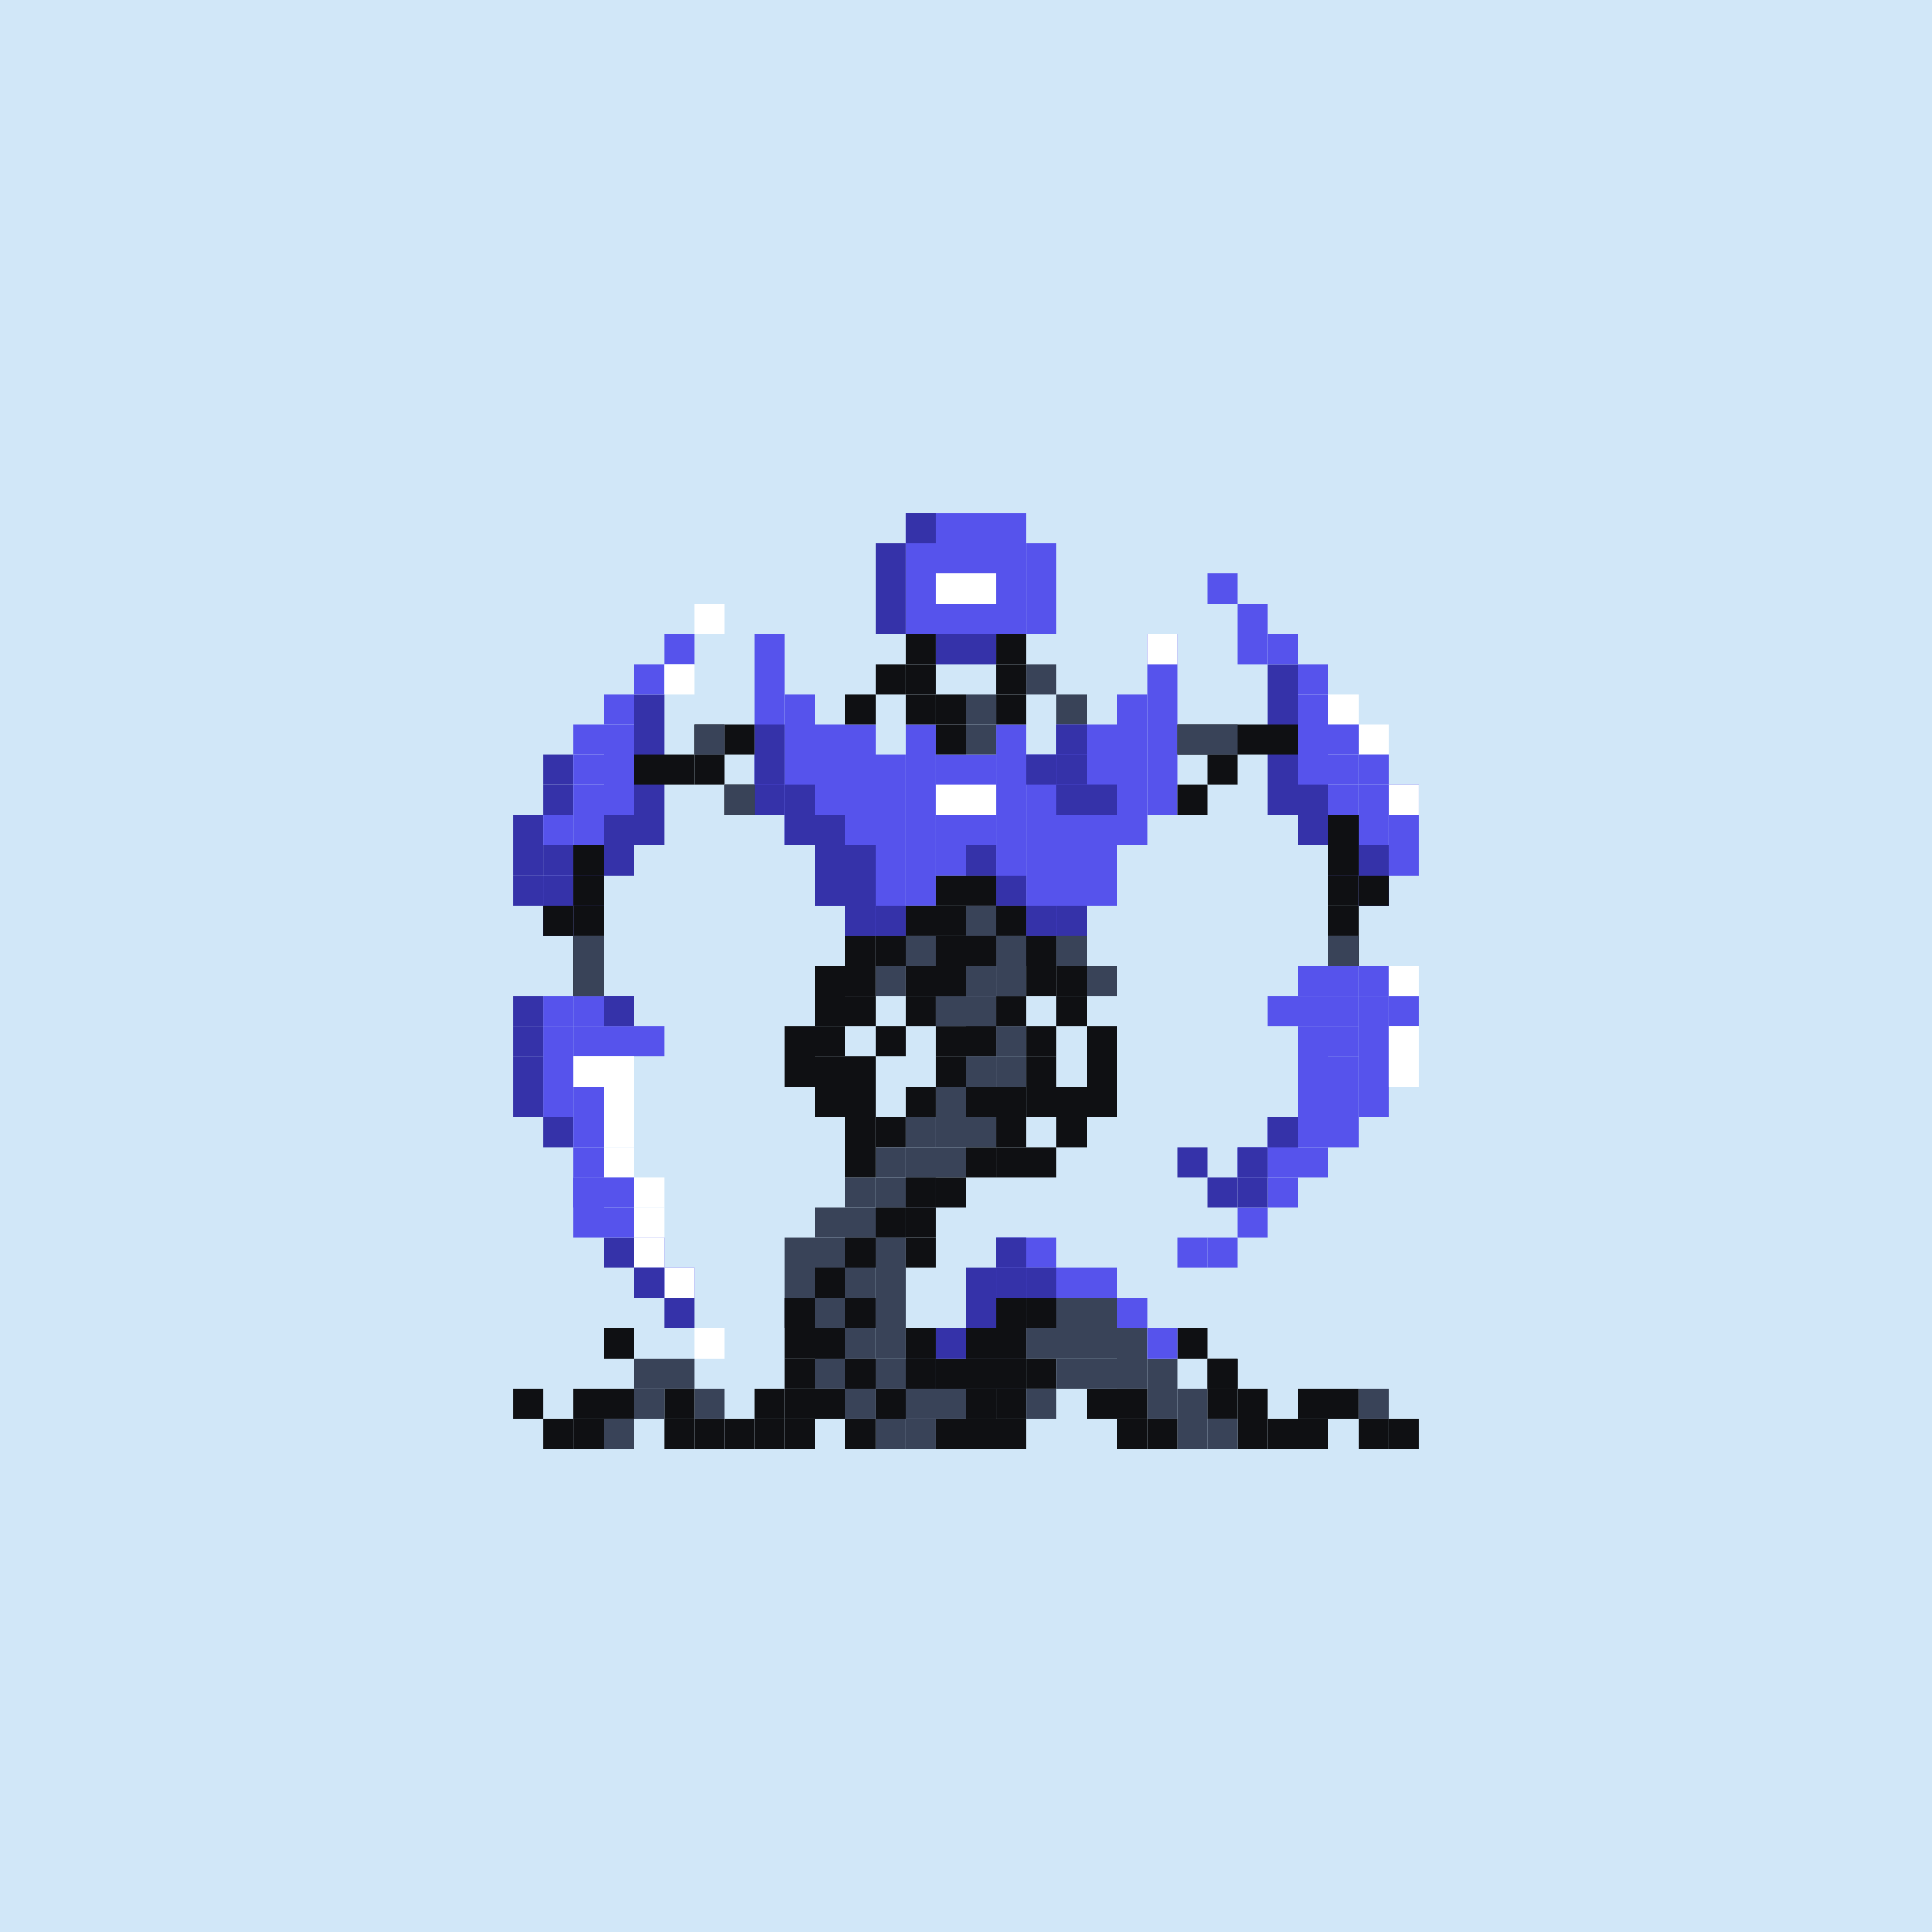 <svg width="768" height="768" viewBox="0 0 768 768" fill="none" xmlns="http://www.w3.org/2000/svg">
<rect width="768" height="768" fill="#D1E7F8"/>
<g clip-path="url(#clip0_5_186082)">
<rect width="384" height="384" transform="translate(192 192)" fill="white"/>
<rect x="192" y="192" width="384" height="384" fill="#D1E7F8"/>
<rect x="456" y="252" width="12" height="72" fill="#5653EC"/>
<rect x="300" y="252" width="12" height="72" fill="#5653EC"/>
<rect x="444" y="276" width="12" height="60" fill="#5653EC"/>
<rect x="312" y="276" width="12" height="60" fill="#5653EC"/>
<rect x="420" y="288" width="24" height="72" fill="#5653EC"/>
<rect x="324" y="288" width="24" height="72" fill="#5653EC"/>
<rect x="408" y="300" width="24" height="72" fill="#5653EC"/>
<rect x="336" y="300" width="24" height="72" fill="#5653EC"/>
<rect x="396" y="288" width="12" height="72" fill="#5653EC"/>
<rect x="360" y="288" width="12" height="72" fill="#5653EC"/>
<rect x="372" y="300" width="24" height="48" fill="#5653EC"/>
<rect x="300" y="312" width="12" height="12" fill="#3532A9"/>
<rect x="312" y="324" width="12" height="12" fill="#3532A9"/>
<rect x="348" y="360" width="12" height="12" fill="#3532A9"/>
<rect x="420" y="360" width="12" height="12" fill="#3532A9"/>
<rect x="324" y="324" width="12" height="36" fill="#3532A9"/>
<rect x="312" y="312" width="12" height="12" fill="#3532A9"/>
<rect x="300" y="288" width="12" height="24" fill="#3532A9"/>
<rect x="336" y="336" width="12" height="36" fill="#3532A9"/>
<rect x="384" y="360" width="12" height="12" fill="#3532A9"/>
<rect x="408" y="360" width="12" height="12" fill="#3532A9"/>
<rect x="396" y="348" width="12" height="12" fill="#3532A9"/>
<rect x="384" y="336" width="12" height="12" fill="#3532A9"/>
<rect x="372" y="348" width="24" height="12" fill="#0F1013"/>
<rect x="360" y="360" width="48" height="12" fill="#0F1013"/>
<rect x="384" y="360" width="12" height="12" fill="#394358"/>
<rect x="336" y="276" width="12" height="12" fill="#0F1013"/>
<rect x="348" y="264" width="12" height="12" fill="#0F1013"/>
<rect x="420" y="276" width="12" height="12" fill="#394358"/>
<rect x="408" y="264" width="12" height="12" fill="#394358"/>
<rect x="420" y="288" width="12" height="12" fill="#3532A9"/>
<rect x="420" y="300" width="12" height="12" fill="#3532A9"/>
<rect x="420" y="312" width="12" height="12" fill="#3532A9"/>
<rect x="432" y="324" width="12" height="12" fill="#5653EC"/>
<rect x="408" y="300" width="12" height="12" fill="#3532A9"/>
<rect x="432" y="312" width="12" height="12" fill="#3532A9"/>
<rect x="432" y="300" width="12" height="12" fill="#5653EC"/>
<rect x="432" y="312" width="12" height="12" fill="#3532A9"/>
<rect x="396" y="252" width="12" height="12" fill="#0F1013"/>
<rect x="396" y="276" width="12" height="12" fill="#0F1013"/>
<rect x="396" y="264" width="12" height="12" fill="#0F1013"/>
<rect x="360" y="252" width="12" height="12" fill="#0F1013"/>
<rect x="360" y="276" width="12" height="12" fill="#0F1013"/>
<rect x="360" y="264" width="12" height="12" fill="#0F1013"/>
<rect x="372" y="276" width="12" height="12" fill="#0F1013"/>
<rect x="384" y="276" width="12" height="12" fill="#394358"/>
<rect x="384" y="288" width="12" height="12" fill="#394358"/>
<rect x="372" y="288" width="12" height="12" fill="#0F1013"/>
<rect x="372" y="252" width="24" height="12" fill="#3532A9"/>
<rect x="456" y="252" width="12" height="12" fill="white"/>
<rect x="372" y="312" width="24" height="12" fill="white"/>
<rect x="360" y="204" width="48" height="48" fill="#5653EC"/>
<rect x="372" y="228" width="24" height="12" fill="white"/>
<rect x="348" y="216" width="12" height="36" fill="#3532A9"/>
<rect x="408" y="216" width="12" height="36" fill="#5653EC"/>
<rect x="360" y="204" width="12" height="12" fill="#3532A9"/>
<rect x="504" y="264" width="12" height="60" fill="#3532A9"/>
<rect x="468" y="288" width="48" height="12" fill="#0F1013"/>
<rect x="516" y="276" width="12" height="48" fill="#5653EC"/>
<rect x="504" y="252" width="12" height="12" fill="#5653EC"/>
<rect x="516" y="264" width="12" height="12" fill="#5653EC"/>
<rect x="528" y="276" width="12" height="12" fill="white"/>
<rect x="540" y="288" width="12" height="12" fill="white"/>
<rect x="492" y="240" width="12" height="12" fill="#5653EC"/>
<rect x="480" y="228" width="12" height="12" fill="#5653EC"/>
<rect x="492" y="252" width="12" height="12" fill="#5653EC"/>
<rect x="528" y="288" width="12" height="12" fill="#5653EC"/>
<rect x="540" y="300" width="12" height="12" fill="#5653EC"/>
<rect x="552" y="312" width="12" height="12" fill="#5653EC"/>
<rect x="552" y="312" width="12" height="12" fill="white"/>
<rect width="24" height="12" transform="matrix(-1 0 0 1 540 384)" fill="#5653EC"/>
<rect width="12" height="12" transform="matrix(-1 0 0 1 528 396)" fill="#5653EC"/>
<rect width="12" height="12" transform="matrix(-1 0 0 1 540 396)" fill="#5653EC"/>
<rect width="12" height="12" transform="matrix(-1 0 0 1 540 408)" fill="#5653EC"/>
<rect width="12" height="36" transform="matrix(-1 0 0 1 528 408)" fill="#5653EC"/>
<rect width="12" height="36" transform="matrix(-1 0 0 1 552 396)" fill="#5653EC"/>
<rect width="12" height="12" transform="matrix(-1 0 0 1 552 432)" fill="#5653EC"/>
<rect width="12" height="12" transform="matrix(-1 0 0 1 540 432)" fill="#5653EC"/>
<rect width="12" height="12" transform="matrix(-1 0 0 1 540 420)" fill="#5653EC"/>
<rect width="12" height="12" transform="matrix(-1 0 0 1 540 444)" fill="#5653EC"/>
<rect width="12" height="12" transform="matrix(-1 0 0 1 528 444)" fill="#5653EC"/>
<rect width="12" height="24" transform="matrix(-1 0 0 1 516 444)" fill="#5653EC"/>
<rect width="12" height="12" transform="matrix(-1 0 0 1 528 456)" fill="#5653EC"/>
<rect width="12" height="12" transform="matrix(-1 0 0 1 516 468)" fill="#5653EC"/>
<rect width="12" height="12" transform="matrix(-1 0 0 1 504 480)" fill="#5653EC"/>
<rect width="12" height="12" transform="matrix(-1 0 0 1 504 456)" fill="#5653EC"/>
<rect width="12" height="12" transform="matrix(-1 0 0 1 492 468)" fill="#3532A9"/>
<rect width="12" height="12" transform="matrix(-1 0 0 1 480 456)" fill="#3532A9"/>
<rect width="12" height="12" transform="matrix(-1 0 0 1 492 492)" fill="#5653EC"/>
<rect width="12" height="12" transform="matrix(-1 0 0 1 480 492)" fill="#5653EC"/>
<rect width="12" height="12" transform="matrix(-1 0 0 1 516 396)" fill="#5653EC"/>
<rect width="12" height="12" transform="matrix(-1 0 0 1 564 396)" fill="#5653EC"/>
<rect width="12" height="12" transform="matrix(-1 0 0 1 552 384)" fill="#5653EC"/>
<rect width="12" height="12" transform="matrix(-1 0 0 1 504 456)" fill="#3532A9"/>
<rect width="12" height="12" transform="matrix(-1 0 0 1 504 468)" fill="#3532A9"/>
<rect width="12" height="12" transform="matrix(-1 0 0 1 516 444)" fill="#3532A9"/>
<rect x="552" y="324" width="12" height="12" fill="#5653EC"/>
<rect x="552" y="384" width="12" height="12" fill="white"/>
<rect x="552" y="408" width="12" height="24" fill="white"/>
<rect x="552" y="336" width="12" height="12" fill="#5653EC"/>
<rect x="540" y="348" width="12" height="12" fill="#5653EC"/>
<rect x="528" y="300" width="12" height="12" fill="#5653EC"/>
<rect x="528" y="312" width="12" height="12" fill="#5653EC"/>
<rect x="528" y="324" width="12" height="12" fill="#5653EC"/>
<rect x="528" y="348" width="12" height="12" fill="#0F1013"/>
<rect x="528" y="360" width="12" height="12" fill="#0F1013"/>
<rect x="528" y="372" width="12" height="12" fill="#0F1013"/>
<rect x="540" y="312" width="12" height="12" fill="#5653EC"/>
<rect x="540" y="324" width="12" height="12" fill="#5653EC"/>
<rect x="540" y="336" width="12" height="12" fill="#5653EC"/>
<rect x="516" y="312" width="12" height="12" fill="#3532A9"/>
<rect x="528" y="324" width="12" height="12" fill="#3532A9"/>
<rect x="516" y="324" width="12" height="12" fill="#3532A9"/>
<rect x="528" y="336" width="12" height="12" fill="#3532A9"/>
<rect x="540" y="336" width="12" height="24" fill="#3532A9"/>
<rect x="540" y="348" width="12" height="12" fill="#0F1013"/>
<rect x="468" y="312" width="12" height="12" fill="#0F1013"/>
<rect x="528" y="324" width="12" height="12" fill="#0F1013"/>
<rect x="528" y="336" width="12" height="12" fill="#0F1013"/>
<rect x="480" y="300" width="12" height="12" fill="#0F1013"/>
<rect x="528" y="372" width="12" height="12" fill="#394358"/>
<rect x="468" y="288" width="24" height="12" fill="#394358"/>
<rect width="12" height="60" transform="matrix(-1 0 0 1 264 276)" fill="#3532A9"/>
<rect width="24" height="12" transform="matrix(-1 0 0 1 276 300)" fill="#0F1013"/>
<rect width="12" height="48" transform="matrix(-1 0 0 1 252 288)" fill="#5653EC"/>
<rect width="12" height="12" transform="matrix(-1 0 0 1 264 264)" fill="#5653EC"/>
<rect width="12" height="12" transform="matrix(-1 0 0 1 252 276)" fill="#5653EC"/>
<rect width="12" height="12" transform="matrix(-1 0 0 1 240 288)" fill="#5653EC"/>
<rect width="12" height="12" transform="matrix(-1 0 0 1 228 300)" fill="#3532A9"/>
<rect width="12" height="12" transform="matrix(-1 0 0 1 276 252)" fill="#5653EC"/>
<rect width="12" height="12" transform="matrix(-1 0 0 1 288 240)" fill="white"/>
<rect width="12" height="12" transform="matrix(-1 0 0 1 276 264)" fill="white"/>
<rect width="12" height="12" transform="matrix(-1 0 0 1 240 300)" fill="#5653EC"/>
<rect width="12" height="12" transform="matrix(-1 0 0 1 228 312)" fill="#3532A9"/>
<rect width="12" height="12" transform="matrix(-1 0 0 1 216 324)" fill="#3532A9"/>
<rect x="228" y="396" width="24" height="12" fill="#5653EC"/>
<rect x="240" y="408" width="12" height="12" fill="#5653EC"/>
<rect x="228" y="408" width="12" height="12" fill="#5653EC"/>
<rect x="228" y="420" width="12" height="12" fill="white"/>
<rect x="240" y="420" width="12" height="36" fill="white"/>
<rect x="216" y="408" width="12" height="36" fill="#5653EC"/>
<rect x="216" y="444" width="12" height="12" fill="#3532A9"/>
<rect x="228" y="444" width="12" height="12" fill="#5653EC"/>
<rect x="228" y="432" width="12" height="12" fill="#5653EC"/>
<rect x="228" y="456" width="12" height="12" fill="#5653EC"/>
<rect x="240" y="456" width="12" height="12" fill="white"/>
<rect x="240" y="396" width="12" height="12" fill="#3532A9"/>
<rect x="228" y="468" width="12" height="24" fill="#5653EC"/>
<rect x="240" y="468" width="12" height="12" fill="#5653EC"/>
<rect x="240" y="492" width="12" height="12" fill="#3532A9"/>
<rect x="252" y="492" width="12" height="12" fill="#5653EC"/>
<rect x="252" y="468" width="12" height="12" fill="white"/>
<rect x="264" y="504" width="12" height="12" fill="#5653EC"/>
<rect x="264" y="516" width="12" height="12" fill="#3532A9"/>
<rect x="276" y="528" width="12" height="12" fill="white"/>
<rect x="264" y="504" width="12" height="12" fill="white"/>
<rect x="252" y="492" width="12" height="12" fill="white"/>
<rect x="252" y="504" width="12" height="12" fill="#3532A9"/>
<rect x="252" y="408" width="12" height="12" fill="#5653EC"/>
<rect x="204" y="408" width="12" height="12" fill="#3532A9"/>
<rect x="216" y="396" width="12" height="12" fill="#5653EC"/>
<rect x="240" y="480" width="12" height="12" fill="#5653EC"/>
<rect x="252" y="480" width="12" height="12" fill="white"/>
<rect x="228" y="468" width="12" height="12" fill="#5653EC"/>
<rect width="12" height="12" transform="matrix(-1 0 0 1 216 336)" fill="#3532A9"/>
<rect width="12" height="12" transform="matrix(-1 0 0 1 216 396)" fill="#3532A9"/>
<rect width="12" height="24" transform="matrix(-1 0 0 1 216 420)" fill="#3532A9"/>
<rect width="12" height="12" transform="matrix(-1 0 0 1 216 348)" fill="#3532A9"/>
<rect width="12" height="12" transform="matrix(-1 0 0 1 228 360)" fill="#5653EC"/>
<rect width="12" height="12" transform="matrix(-1 0 0 1 240 312)" fill="#5653EC"/>
<rect width="12" height="12" transform="matrix(-1 0 0 1 240 324)" fill="#5653EC"/>
<rect width="12" height="12" transform="matrix(-1 0 0 1 240 336)" fill="#5653EC"/>
<rect width="12" height="12" transform="matrix(-1 0 0 1 240 360)" fill="#0F1013"/>
<rect width="12" height="12" transform="matrix(-1 0 0 1 240 372)" fill="#0F1013"/>
<rect width="12" height="12" transform="matrix(-1 0 0 1 240 384)" fill="#0F1013"/>
<rect width="12" height="12" transform="matrix(-1 0 0 1 228 324)" fill="#5653EC"/>
<rect width="12" height="12" transform="matrix(-1 0 0 1 228 336)" fill="#3532A9"/>
<rect width="12" height="12" transform="matrix(-1 0 0 1 228 348)" fill="#5653EC"/>
<rect width="12" height="12" transform="matrix(-1 0 0 1 252 324)" fill="#3532A9"/>
<rect width="12" height="12" transform="matrix(-1 0 0 1 240 336)" fill="#3532A9"/>
<rect width="12" height="12" transform="matrix(-1 0 0 1 252 336)" fill="#3532A9"/>
<rect width="12" height="12" transform="matrix(-1 0 0 1 240 348)" fill="#3532A9"/>
<rect width="12" height="24" transform="matrix(-1 0 0 1 228 348)" fill="#3532A9"/>
<rect width="12" height="12" transform="matrix(-1 0 0 1 228 360)" fill="#0F1013"/>
<rect width="12" height="12" transform="matrix(-1 0 0 1 300 312)" fill="#0F1013"/>
<rect width="12" height="12" transform="matrix(-1 0 0 1 288 300)" fill="#0F1013"/>
<rect width="12" height="12" transform="matrix(-1 0 0 1 288 288)" fill="#0F1013"/>
<rect width="12" height="12" transform="matrix(-1 0 0 1 240 336)" fill="#0F1013"/>
<rect width="12" height="12" transform="matrix(-1 0 0 1 240 348)" fill="#0F1013"/>
<rect width="12" height="12" transform="matrix(-1 0 0 1 300 288)" fill="#0F1013"/>
<rect x="276" y="288" width="12" height="12" fill="#394358"/>
<rect x="288" y="312" width="12" height="12" fill="#394358"/>
<rect x="228" y="372" width="12" height="24" fill="#394358"/>
<rect x="336" y="372" width="12" height="12" fill="#0F1013"/>
<rect x="336" y="384" width="12" height="12" fill="#0F1013"/>
<rect x="336" y="396" width="12" height="12" fill="#0F1013"/>
<rect x="360" y="396" width="12" height="12" fill="#0F1013"/>
<rect x="372" y="408" width="12" height="12" fill="#0F1013"/>
<rect x="384" y="420" width="12" height="12" fill="#394358"/>
<rect x="384" y="408" width="12" height="12" fill="#394358"/>
<rect x="384" y="432" width="24" height="12" fill="#0F1013"/>
<rect x="372" y="432" width="12" height="12" fill="#394358"/>
<rect x="348" y="408" width="12" height="12" fill="#0F1013"/>
<rect x="348" y="444" width="12" height="12" fill="#0F1013"/>
<rect x="360" y="432" width="12" height="12" fill="#0F1013"/>
<rect x="372" y="420" width="12" height="12" fill="#0F1013"/>
<rect x="372" y="396" width="12" height="12" fill="#0F1013"/>
<rect x="324" y="408" width="12" height="12" fill="#0F1013"/>
<rect x="348" y="372" width="72" height="12" fill="#0F1013"/>
<rect x="420" y="372" width="12" height="12" fill="#0F1013"/>
<rect x="396" y="372" width="12" height="12" fill="#394358"/>
<rect x="348" y="384" width="12" height="12" fill="#394358"/>
<rect x="372" y="396" width="12" height="12" fill="#394358"/>
<rect x="384" y="396" width="12" height="12" fill="#394358"/>
<rect x="384" y="384" width="12" height="12" fill="#394358"/>
<rect x="348" y="456" width="12" height="12" fill="#394358"/>
<rect x="360" y="456" width="24" height="12" fill="#394358"/>
<rect x="360" y="444" width="12" height="12" fill="#394358"/>
<rect x="372" y="444" width="24" height="12" fill="#394358"/>
<rect x="408" y="516" width="24" height="24" fill="#394358"/>
<rect x="396" y="516" width="12" height="24" fill="#394358"/>
<rect x="432" y="516" width="12" height="24" fill="#394358"/>
<rect x="444" y="528" width="12" height="24" fill="#394358"/>
<rect x="456" y="540" width="12" height="24" fill="#394358"/>
<rect x="468" y="552" width="12" height="24" fill="#394358"/>
<rect x="384" y="528" width="12" height="12" fill="#394358"/>
<rect x="348" y="540" width="60" height="12" fill="#394358"/>
<rect x="336" y="468" width="12" height="12" fill="#394358"/>
<rect x="348" y="468" width="24" height="12" fill="#394358"/>
<rect x="324" y="480" width="36" height="12" fill="#394358"/>
<rect x="312" y="492" width="36" height="36" fill="#394358"/>
<rect x="324" y="528" width="12" height="12" fill="#394358"/>
<rect x="336" y="528" width="12" height="12" fill="#394358"/>
<rect x="324" y="540" width="12" height="12" fill="#394358"/>
<rect x="336" y="540" width="12" height="12" fill="#394358"/>
<rect x="336" y="552" width="12" height="12" fill="#394358"/>
<rect x="348" y="552" width="12" height="12" fill="#394358"/>
<rect x="360" y="552" width="36" height="12" fill="#394358"/>
<rect x="348" y="564" width="12" height="12" fill="#394358"/>
<rect x="360" y="564" width="12" height="12" fill="#394358"/>
<rect x="312" y="540" width="12" height="12" fill="#0F1013"/>
<rect x="312" y="552" width="12" height="12" fill="#0F1013"/>
<rect x="312" y="564" width="12" height="12" fill="#0F1013"/>
<rect x="300" y="552" width="12" height="12" fill="#0F1013"/>
<rect x="288" y="564" width="12" height="12" fill="#0F1013"/>
<rect x="276" y="552" width="12" height="12" fill="#394358"/>
<rect x="276" y="564" width="12" height="12" fill="#0F1013"/>
<rect x="252" y="540" width="24" height="12" fill="#394358"/>
<rect x="264" y="552" width="12" height="12" fill="#0F1013"/>
<rect x="240" y="552" width="12" height="12" fill="#0F1013"/>
<rect x="228" y="552" width="12" height="12" fill="#0F1013"/>
<rect x="240" y="528" width="12" height="12" fill="#0F1013"/>
<rect x="492" y="552" width="12" height="24" fill="#0F1013"/>
<rect x="216" y="564" width="12" height="12" fill="#0F1013"/>
<rect x="228" y="564" width="12" height="12" fill="#0F1013"/>
<rect x="204" y="552" width="12" height="12" fill="#0F1013"/>
<rect x="252" y="552" width="12" height="12" fill="#394358"/>
<rect x="240" y="564" width="12" height="12" fill="#394358"/>
<rect x="264" y="564" width="12" height="12" fill="#0F1013"/>
<rect x="300" y="564" width="12" height="12" fill="#0F1013"/>
<rect x="324" y="552" width="12" height="12" fill="#0F1013"/>
<rect x="336" y="540" width="12" height="12" fill="#0F1013"/>
<rect x="324" y="528" width="12" height="12" fill="#0F1013"/>
<rect x="336" y="516" width="12" height="12" fill="#0F1013"/>
<rect x="480" y="540" width="12" height="12" fill="#0F1013"/>
<rect x="480" y="540" width="12" height="12" fill="#0F1013"/>
<rect x="480" y="552" width="12" height="12" fill="#0F1013"/>
<rect x="504" y="564" width="12" height="12" fill="#0F1013"/>
<rect x="516" y="552" width="12" height="12" fill="#0F1013"/>
<rect x="528" y="552" width="12" height="12" fill="#0F1013"/>
<rect x="540" y="552" width="12" height="12" fill="#394358"/>
<rect x="540" y="564" width="12" height="12" fill="#0F1013"/>
<rect x="552" y="564" width="12" height="12" fill="#0F1013"/>
<rect x="516" y="564" width="12" height="12" fill="#0F1013"/>
<rect x="468" y="528" width="12" height="12" fill="#0F1013"/>
<rect x="360" y="528" width="12" height="12" fill="#394358"/>
<rect x="312" y="516" width="12" height="24" fill="#0F1013"/>
<rect x="348" y="492" width="12" height="48" fill="#394358"/>
<rect x="336" y="564" width="12" height="12" fill="#0F1013"/>
<rect x="360" y="540" width="12" height="12" fill="#0F1013"/>
<rect x="360" y="528" width="12" height="12" fill="#0F1013"/>
<rect x="348" y="552" width="12" height="12" fill="#0F1013"/>
<rect x="372" y="540" width="12" height="12" fill="#394358"/>
<rect x="396" y="552" width="12" height="12" fill="#0F1013"/>
<rect x="444" y="564" width="12" height="12" fill="#0F1013"/>
<rect x="384" y="540" width="24" height="12" fill="#0F1013"/>
<rect x="384" y="552" width="12" height="12" fill="#0F1013"/>
<rect x="372" y="540" width="12" height="12" fill="#0F1013"/>
<rect x="408" y="540" width="12" height="12" fill="#0F1013"/>
<rect x="384" y="528" width="24" height="12" fill="#0F1013"/>
<rect x="408" y="516" width="12" height="12" fill="#0F1013"/>
<rect x="396" y="516" width="12" height="12" fill="#0F1013"/>
<rect x="408" y="552" width="12" height="12" fill="#394358"/>
<rect x="432" y="552" width="24" height="12" fill="#0F1013"/>
<rect x="456" y="564" width="12" height="12" fill="#0F1013"/>
<rect x="420" y="540" width="24" height="12" fill="#394358"/>
<rect x="372" y="564" width="36" height="12" fill="#0F1013"/>
<rect x="396" y="408" width="12" height="12" fill="#394358"/>
<rect x="396" y="420" width="12" height="12" fill="#394358"/>
<rect x="396" y="396" width="12" height="12" fill="#0F1013"/>
<rect x="384" y="408" width="12" height="12" fill="#0F1013"/>
<rect x="396" y="384" width="12" height="12" fill="#394358"/>
<rect x="360" y="372" width="12" height="12" fill="#394358"/>
<rect x="420" y="372" width="12" height="12" fill="#394358"/>
<rect x="432" y="384" width="12" height="12" fill="#394358"/>
<rect x="420" y="396" width="12" height="12" fill="#0F1013"/>
<rect x="420" y="444" width="12" height="12" fill="#0F1013"/>
<rect x="432" y="432" width="12" height="12" fill="#0F1013"/>
<rect x="408" y="408" width="12" height="12" fill="#0F1013"/>
<rect x="408" y="420" width="12" height="12" fill="#0F1013"/>
<rect x="384" y="456" width="12" height="12" fill="#0F1013"/>
<rect x="396" y="444" width="12" height="12" fill="#0F1013"/>
<rect x="372" y="468" width="12" height="12" fill="#0F1013"/>
<rect x="348" y="480" width="12" height="12" fill="#0F1013"/>
<rect x="336" y="492" width="12" height="12" fill="#0F1013"/>
<rect x="324" y="504" width="12" height="12" fill="#0F1013"/>
<rect x="360" y="480" width="12" height="12" fill="#0F1013"/>
<rect x="360" y="468" width="12" height="12" fill="#0F1013"/>
<rect x="360" y="492" width="12" height="12" fill="#0F1013"/>
<rect x="408" y="432" width="24" height="12" fill="#0F1013"/>
<rect x="396" y="456" width="24" height="12" fill="#0F1013"/>
<rect x="408" y="384" width="12" height="12" fill="#0F1013"/>
<rect x="420" y="384" width="12" height="12" fill="#0F1013"/>
<rect x="312" y="408" width="12" height="24" fill="#0F1013"/>
<rect x="360" y="384" width="24" height="12" fill="#0F1013"/>
<rect x="324" y="420" width="12" height="24" fill="#0F1013"/>
<rect x="336" y="420" width="12" height="12" fill="#0F1013"/>
<rect x="336" y="432" width="12" height="36" fill="#0F1013"/>
<rect x="432" y="408" width="12" height="24" fill="#0F1013"/>
<rect x="324" y="384" width="12" height="24" fill="#0F1013"/>
<rect x="480" y="564" width="12" height="12" fill="#394358"/>
<rect x="384" y="516" width="12" height="12" fill="#3532A9"/>
<rect x="372" y="528" width="12" height="12" fill="#3532A9"/>
<rect x="384" y="504" width="12" height="12" fill="#3532A9"/>
<rect x="444" y="516" width="12" height="12" fill="#5653EC"/>
<rect x="456" y="528" width="12" height="12" fill="#5653EC"/>
<rect x="396" y="504" width="48" height="12" fill="#5653EC"/>
<rect x="396" y="492" width="24" height="12" fill="#5653EC"/>
<rect x="396" y="504" width="12" height="12" fill="#3532A9"/>
<rect x="408" y="504" width="12" height="12" fill="#3532A9"/>
<rect x="396" y="492" width="12" height="12" fill="#3532A9"/>
</g>
<defs>
<clipPath id="clip0_5_186082">
<rect width="384" height="384" fill="white" transform="translate(192 192)"/>
</clipPath>
</defs>
</svg>
